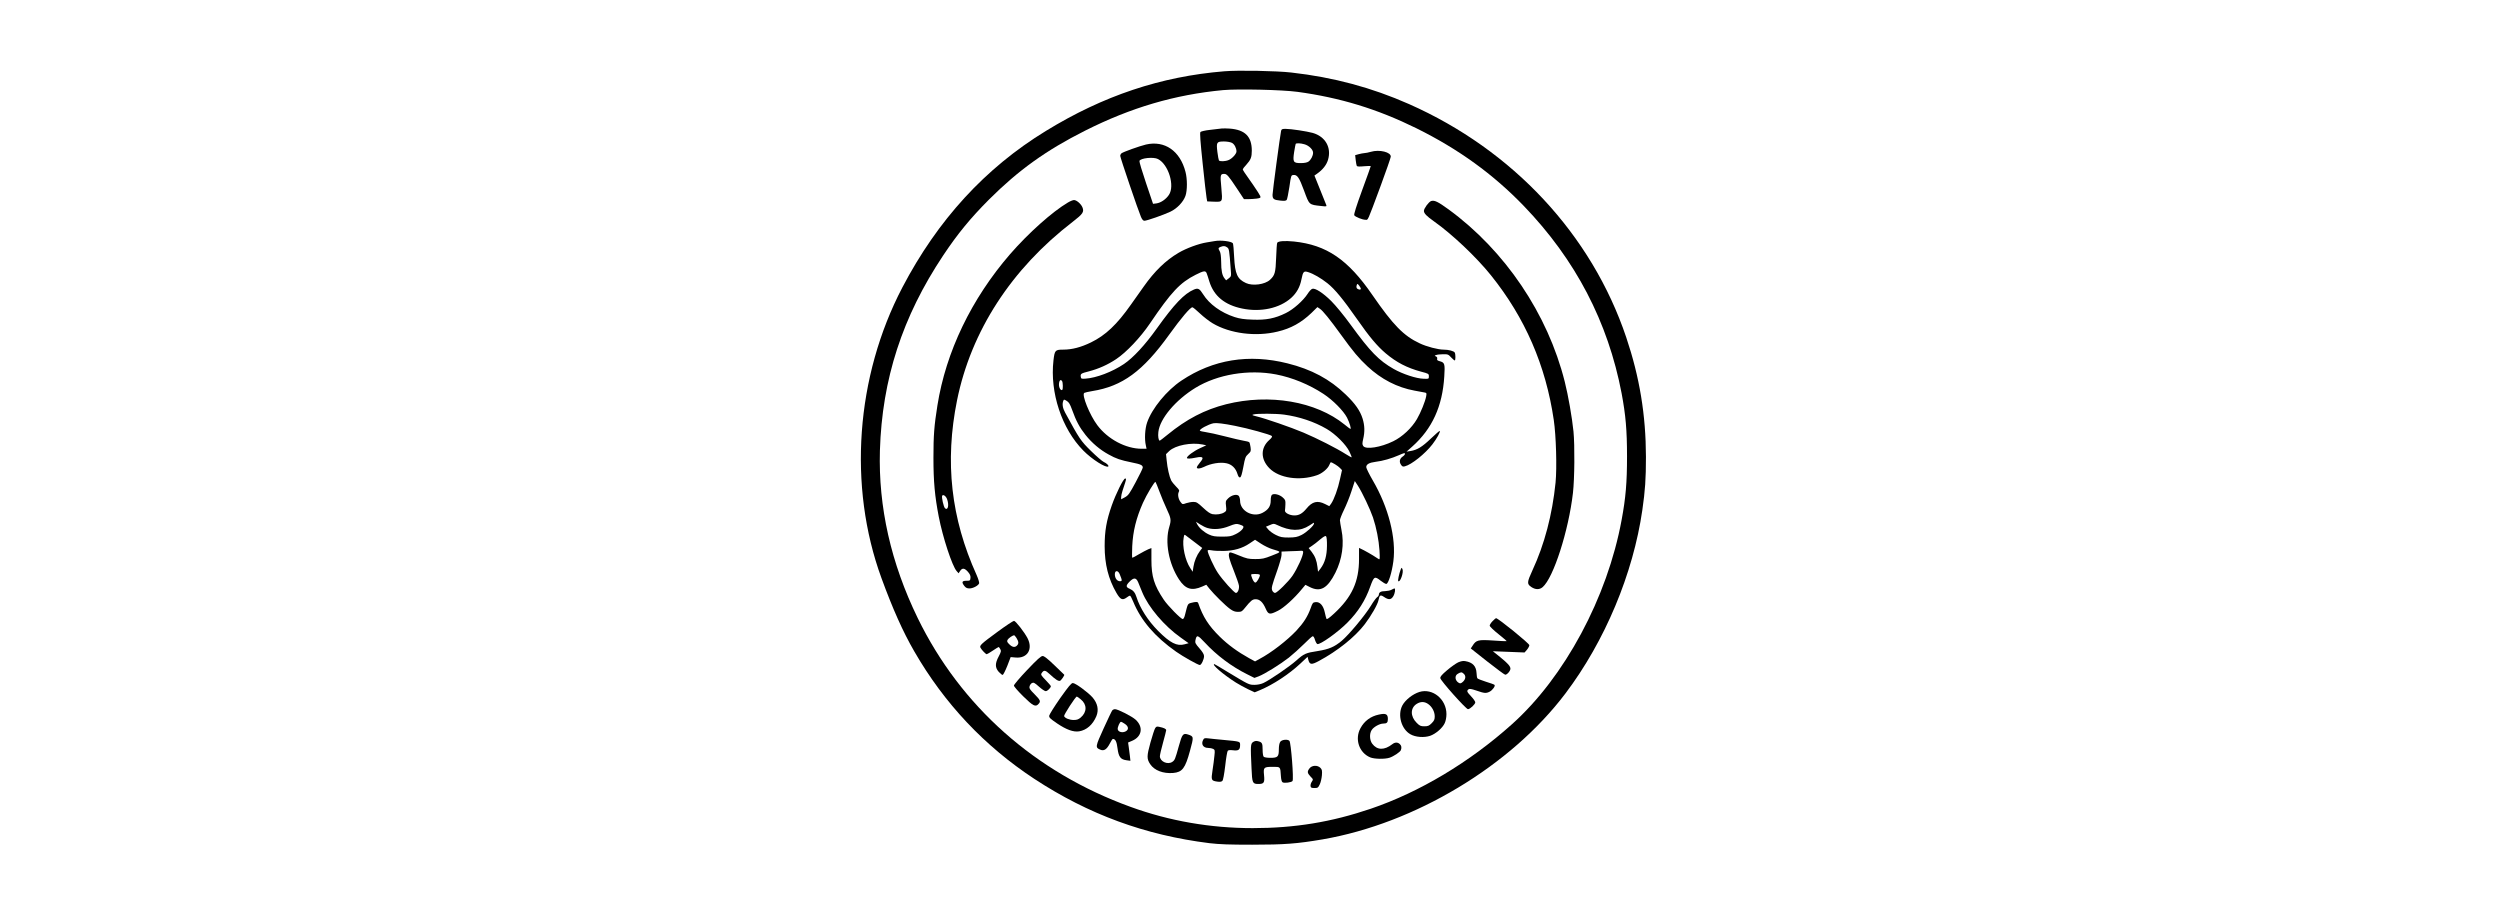 <?xml version="1.0" encoding="UTF-8" standalone="yes"?>
<svg version="1.0" xmlns="http://www.w3.org/2000/svg" width="100%" height="100mm" viewBox="0 0 1024 1024" preserveAspectRatio="xMidYMid meet">
  <g transform="translate(0,1024) scale(0.1,-0.1)" fill="#000000" stroke="none">
    <path d="M4835 9449 c-706 -58 -1342 -271 -1980 -662 -674 -412 -1201 -988
-1593 -1737 -517 -989 -605 -2205 -232 -3225 125 -342 239 -597 364 -813 333
-578 779 -1051 1332 -1415 600 -394 1229 -625 1944 -714 113 -13 218 -17 475
-17 354 0 500 11 780 59 1026 177 2088 815 2696 1620 438 580 751 1328 853
2035 31 216 40 342 40 590 -1 464 -70 885 -219 1327 -384 1140 -1258 2078
-2410 2588 -414 183 -836 297 -1305 350 -162 19 -592 27 -745 14z m810 -228
c478 -65 888 -191 1321 -404 469 -232 854 -511 1193 -863 574 -596 934 -1287
1085 -2079 45 -240 60 -408 60 -700 0 -291 -14 -457 -60 -705 -158 -861 -633
-1746 -1219 -2269 -470 -421 -1024 -752 -1565 -936 -436 -148 -843 -215 -1311
-215 -467 0 -924 79 -1355 236 -1058 383 -1884 1116 -2361 2094 -298 612 -438
1234 -420 1860 24 792 249 1485 702 2165 162 243 303 414 509 621 327 326 633
546 1066 764 511 257 994 399 1530 450 168 15 655 4 825 -19z"/>
    <path d="M4805 8814 c-16 -2 -74 -9 -127 -15 -56 -6 -102 -17 -108 -24 -8 -10
-1 -105 25 -352 19 -186 39 -356 43 -378 l7 -40 70 -3 c104 -3 101 -8 87 154
-14 147 -12 154 34 154 27 0 47 -23 139 -162 l78 -118 47 0 c26 0 68 3 94 6
42 6 46 9 40 28 -4 11 -39 66 -77 121 -107 152 -117 167 -117 177 0 4 18 28
40 51 49 54 60 83 60 155 0 157 -75 232 -245 245 -33 2 -73 3 -90 1z m114
-159 c28 -14 51 -58 51 -96 0 -26 -49 -80 -87 -95 -37 -16 -99 -18 -108 -4 -3
5 -11 47 -17 94 -13 108 -8 116 74 116 32 0 72 -7 87 -15z"/>
    <path d="M5465 8788 c-11 -50 -95 -677 -95 -710 0 -46 14 -57 86 -64 44 -5 62
-3 71 7 6 8 19 73 30 144 18 127 19 130 44 133 43 5 65 -27 119 -174 59 -160
53 -155 189 -170 60 -7 64 -6 57 12 -4 10 -35 88 -69 172 l-62 154 30 21 c63
44 104 97 121 154 40 136 -30 258 -170 298 -65 18 -242 45 -301 45 -38 0 -45
-3 -50 -22z m259 -149 c50 -14 96 -59 96 -94 0 -34 -24 -80 -52 -99 -15 -10
-44 -16 -85 -16 -83 0 -90 12 -73 124 7 44 15 84 17 89 6 10 52 9 97 -4z"/>
    <path d="M3965 8636 c-70 -17 -254 -82 -272 -98 -7 -6 -13 -19 -13 -28 0 -20
200 -608 230 -677 13 -30 25 -43 38 -43 27 0 213 65 289 101 74 35 144 109
167 176 21 60 21 187 0 266 -60 233 -231 351 -439 303z m134 -161 c117 -60
189 -298 121 -398 -33 -49 -89 -87 -137 -94 l-39 -5 -78 231 c-43 127 -76 237
-73 245 12 32 157 47 206 21z"/>
    <path d="M6460 8555 c-25 -7 -56 -14 -70 -14 -14 -1 -42 -6 -64 -12 l-39 -11
6 -54 c3 -29 9 -59 12 -65 5 -8 30 -9 81 -4 41 4 74 4 74 1 0 -3 -43 -124 -96
-268 -64 -175 -93 -268 -87 -277 11 -18 90 -50 124 -50 31 -1 16 -35 168 374
61 165 112 312 113 325 6 51 -125 84 -222 55z"/>
    <path d="M3100 7993 c-176 -104 -439 -340 -642 -573 -430 -497 -712 -1083
-807 -1680 -36 -225 -44 -332 -44 -580 0 -265 15 -426 59 -654 45 -231 148
-545 198 -603 l22 -25 17 26 c24 36 49 33 87 -10 23 -27 30 -44 28 -67 -3 -30
-5 -32 -46 -32 -49 0 -55 -16 -21 -59 15 -19 30 -26 56 -26 39 0 97 31 107 56
3 9 -9 50 -28 93 -285 629 -355 1257 -217 1939 156 768 603 1458 1284 1981
114 88 128 109 107 161 -16 38 -65 80 -93 80 -12 0 -42 -12 -67 -27z m-1341
-3294 c23 -66 9 -126 -23 -100 -16 14 -41 125 -32 140 12 18 43 -5 55 -40z"/>
    <path d="M7130 8009 c-27 -10 -80 -82 -80 -109 0 -28 29 -58 111 -116 200
-141 470 -396 633 -599 379 -472 608 -1000 697 -1605 26 -176 36 -531 20 -695
-36 -355 -123 -687 -257 -975 -61 -133 -62 -151 -11 -185 46 -30 90 -30 124
-1 120 101 289 627 337 1046 18 156 21 525 6 681 -16 158 -58 398 -97 553
-189 753 -663 1455 -1289 1912 -118 86 -158 105 -194 93z"/>
    <path d="M4730 7565 c-8 -2 -49 -9 -90 -15 -89 -14 -227 -65 -312 -115 -143
-84 -267 -204 -388 -376 -40 -57 -104 -147 -141 -199 -156 -222 -282 -341
-444 -420 -111 -54 -211 -80 -308 -80 -89 0 -95 -7 -108 -120 -41 -356 92
-758 331 -1000 96 -98 255 -198 278 -176 8 9 -20 36 -52 50 -17 8 -81 63 -141
122 -114 112 -127 132 -287 426 -27 49 -34 95 -20 130 7 17 9 17 38 -1 24 -14
37 -36 59 -97 45 -126 84 -198 150 -281 71 -89 161 -165 255 -216 84 -47 131
-63 254 -88 105 -21 126 -31 126 -58 0 -9 -35 -81 -78 -161 -69 -129 -82 -147
-119 -168 l-43 -23 0 24 c0 13 7 45 15 70 8 26 22 67 30 92 12 39 12 45 0 45
-20 0 -104 -171 -149 -299 -59 -168 -79 -284 -79 -451 0 -201 41 -365 131
-520 43 -74 67 -85 113 -51 15 12 32 21 37 21 5 0 21 -30 36 -67 86 -209 241
-390 476 -555 76 -54 244 -148 263 -148 17 0 47 63 47 99 0 19 -16 46 -51 86
-44 50 -50 62 -45 88 13 65 24 63 103 -22 133 -144 299 -268 470 -353 l82 -41
46 17 c68 26 241 134 336 208 46 37 122 105 169 152 46 47 90 86 97 86 7 0 18
-18 24 -41 7 -23 19 -43 26 -46 29 -11 229 131 335 239 118 119 198 245 252
398 42 115 49 119 117 65 24 -19 52 -35 61 -35 23 0 62 124 79 252 33 256 -54
598 -228 896 -40 69 -73 136 -73 148 0 32 33 50 103 59 79 9 179 38 260 74 51
23 67 27 67 16 0 -8 -11 -22 -25 -31 -34 -22 -42 -58 -20 -90 13 -21 22 -25
43 -19 74 18 226 140 306 244 48 62 91 140 82 149 -3 3 -47 -35 -98 -84 -97
-93 -152 -127 -227 -139 l-44 -7 64 57 c221 197 335 447 355 778 9 137 4 153
-45 167 -31 8 -38 14 -34 29 3 11 -2 21 -14 26 -17 7 -17 8 2 15 11 5 46 9 77
9 53 1 60 -2 89 -34 18 -19 36 -35 41 -35 10 0 10 71 0 88 -11 17 -68 32 -123
32 -61 0 -189 33 -266 70 -177 82 -295 203 -524 535 -272 396 -509 557 -872
595 -103 10 -172 5 -185 -14 -4 -6 -9 -81 -12 -166 -6 -167 -14 -195 -68 -245
-56 -52 -192 -71 -267 -36 -96 44 -121 100 -131 288 -3 78 -10 146 -14 153
-14 22 -136 37 -200 25z m136 -70 c22 -15 24 -24 40 -241 7 -80 6 -81 -22
-103 l-29 -22 -17 21 c-27 33 -38 86 -38 185 -1 59 -6 99 -15 115 -19 34 -19
39 8 50 32 13 50 12 73 -5z m-227 -287 c5 -13 19 -54 30 -92 50 -161 170 -260
364 -300 206 -43 416 3 544 118 61 55 98 122 114 206 17 86 26 96 75 80 58
-18 141 -66 213 -123 82 -65 175 -178 328 -397 140 -201 224 -300 319 -381
120 -101 236 -161 391 -203 85 -22 88 -24 88 -52 0 -29 0 -29 -60 -27 -79 2
-231 52 -331 109 -165 94 -259 191 -476 489 -77 106 -167 215 -217 265 -91 90
-178 146 -210 135 -11 -3 -34 -28 -51 -55 -49 -76 -158 -173 -242 -214 -121
-60 -220 -79 -368 -73 -96 3 -143 10 -202 29 -150 49 -280 143 -348 252 -40
64 -56 72 -102 53 -108 -46 -218 -161 -412 -432 -131 -184 -262 -325 -364
-394 -131 -88 -307 -155 -429 -163 -44 -3 -48 -1 -51 21 -5 33 3 38 90 60 107
28 209 73 303 136 113 75 270 241 374 395 238 351 334 453 508 541 89 45 110
48 122 17z m1711 -173 c0 -17 -40 -7 -47 11 -3 8 -2 22 2 32 6 15 8 15 26 -7
10 -13 19 -29 19 -36z m-1785 -274 c40 -38 104 -87 141 -109 192 -114 478
-151 720 -92 148 35 263 99 376 207 l66 65 27 -18 c33 -21 112 -119 235 -289
135 -187 198 -262 294 -351 153 -143 330 -234 522 -269 49 -9 100 -19 113 -21
21 -4 22 -8 16 -42 -10 -57 -60 -180 -102 -252 -58 -100 -163 -198 -264 -247
-139 -68 -303 -94 -332 -53 -12 18 -12 29 -1 78 19 80 17 149 -6 225 -27 88
-82 167 -187 268 -178 172 -380 280 -648 347 -428 107 -825 43 -1175 -191
-164 -109 -329 -311 -382 -466 -24 -70 -30 -184 -14 -253 l8 -38 -54 0 c-176
0 -376 106 -492 261 -85 113 -177 340 -145 359 6 4 46 13 88 20 334 53 562
220 854 626 135 187 234 304 258 304 6 0 44 -31 84 -69z m844 -676 c180 -35
366 -111 526 -216 105 -69 222 -187 262 -264 28 -56 49 -125 37 -125 -3 0 -32
22 -65 49 -318 257 -833 345 -1314 225 -237 -60 -439 -165 -650 -338 -44 -36
-83 -66 -87 -66 -13 0 -21 49 -15 96 16 148 192 356 413 491 245 149 588 206
893 148z m-2374 -75 c9 -14 11 -88 2 -96 -14 -14 -37 20 -37 56 0 46 18 67 35
40z m2462 -371 c169 -23 335 -78 474 -159 98 -57 217 -176 253 -253 15 -33 26
-60 24 -62 -2 -2 -31 14 -66 36 -100 64 -317 174 -468 238 -142 60 -423 157
-524 181 -48 12 -52 15 -30 21 39 11 250 10 337 -2z m-542 -125 c140 -27 392
-97 407 -112 7 -7 -1 -21 -27 -44 -99 -87 -99 -213 0 -314 107 -110 335 -144
527 -78 56 18 121 72 138 114 7 16 14 30 17 30 14 0 82 -42 101 -63 l23 -24
-22 -99 c-22 -106 -67 -229 -99 -274 l-20 -27 -46 23 c-85 43 -143 29 -208
-51 -45 -54 -82 -75 -133 -75 -53 0 -109 29 -105 55 2 11 4 42 5 68 2 43 -2
52 -29 76 -36 33 -98 48 -120 30 -9 -7 -14 -31 -14 -64 0 -63 -27 -103 -93
-137 -107 -54 -247 22 -247 135 0 18 -6 41 -13 52 -20 26 -81 12 -120 -26 -28
-28 -29 -34 -23 -84 6 -50 4 -56 -18 -70 -31 -21 -86 -29 -132 -21 -26 5 -56
26 -105 72 -60 56 -73 64 -107 64 -22 0 -58 -7 -80 -14 -40 -15 -42 -14 -61
11 -26 32 -36 85 -22 112 10 18 6 26 -28 60 -22 22 -47 53 -56 70 -19 38 -42
136 -50 224 l-7 67 36 35 c68 64 246 98 371 72 l40 -9 -70 -32 c-68 -31 -145
-88 -145 -107 0 -12 33 -11 102 3 79 16 91 1 42 -56 -19 -22 -34 -46 -34 -53
0 -18 34 -16 78 5 77 39 182 56 250 41 60 -12 104 -55 123 -119 9 -28 17 -40
28 -38 12 2 21 33 37 116 19 103 24 116 54 143 30 28 32 33 26 77 -3 25 -10
50 -14 54 -5 5 -33 13 -63 17 -30 5 -124 27 -209 49 -85 22 -181 43 -213 47
-31 4 -60 11 -63 16 -9 15 93 70 151 82 32 6 111 -3 240 -29z m-840 -729 c20
-55 57 -142 81 -194 48 -102 51 -122 29 -195 -52 -170 -7 -411 107 -586 72
-109 142 -130 258 -79 l45 20 34 -43 c51 -63 179 -190 230 -226 33 -24 55 -32
87 -32 38 0 46 4 76 42 67 83 85 98 121 98 45 0 80 -33 111 -104 30 -68 44
-70 136 -24 64 31 182 138 266 241 l39 47 49 -25 c117 -59 196 -15 284 160 75
150 99 320 67 475 -9 47 -17 95 -17 107 0 12 20 64 45 115 25 51 63 144 83
207 l37 113 35 -53 c49 -77 136 -261 167 -352 38 -114 64 -248 72 -366 5 -88
4 -103 -8 -96 -8 5 -36 23 -64 41 -27 17 -74 43 -102 58 l-53 26 0 -123 c0
-252 -79 -423 -277 -606 -53 -49 -79 -67 -84 -59 -4 7 -12 40 -19 72 -16 76
-54 119 -102 114 -30 -3 -34 -8 -55 -68 -33 -91 -77 -161 -156 -246 -104 -111
-281 -248 -412 -317 l-49 -27 -66 36 c-125 69 -236 150 -326 239 -124 122
-185 218 -239 373 -5 15 -28 15 -77 2 -40 -11 -38 -8 -69 -132 -6 -28 -17 -48
-25 -48 -21 0 -166 148 -211 215 -107 160 -137 256 -137 442 l0 131 -36 -14
c-19 -8 -65 -33 -102 -54 -36 -22 -70 -40 -74 -40 -4 0 -4 57 -1 128 8 167 44
313 119 482 40 90 131 241 139 232 4 -4 24 -52 44 -107z m535 -405 c70 -20
156 -12 238 21 68 27 81 29 114 19 20 -6 40 -15 43 -20 12 -19 -28 -60 -83
-87 -50 -25 -68 -28 -152 -28 -78 0 -104 4 -145 23 -55 25 -109 72 -131 114
l-14 28 47 -30 c26 -17 63 -35 83 -40z m1180 50 c0 -23 -86 -101 -139 -127
-47 -23 -69 -27 -141 -28 -73 0 -93 4 -142 28 -31 15 -69 42 -84 60 l-27 32
43 18 c41 18 45 18 79 2 148 -71 259 -73 361 -6 53 35 50 34 50 21z m-1316
-213 l76 -58 -25 -33 c-35 -46 -64 -115 -73 -177 l-8 -54 -27 41 c-56 84 -91
243 -73 338 7 37 7 37 30 19 13 -10 57 -44 100 -76z m1460 -35 c-1 -109 -23
-187 -71 -251 l-28 -36 -6 51 c-9 74 -26 119 -64 169 l-34 43 37 25 c20 13 62
45 91 71 39 32 58 43 65 35 7 -6 11 -51 10 -107z m-731 24 c37 -24 93 -51 124
-60 105 -31 105 -29 -3 -71 -88 -35 -109 -39 -184 -39 -77 0 -95 4 -185 41
-88 36 -101 39 -106 24 -11 -26 1 -68 53 -199 27 -68 52 -139 55 -159 6 -37
-12 -83 -33 -83 -19 0 -148 143 -201 223 -44 66 -112 215 -113 245 0 9 11 10
43 5 23 -5 83 -8 132 -7 114 1 211 29 291 84 33 22 59 40 60 40 1 0 31 -20 67
-44z m467 -93 c0 -41 -63 -180 -119 -263 -44 -64 -171 -190 -193 -190 -10 0
-23 11 -30 24 -13 29 -9 47 56 231 25 72 46 147 46 167 l0 37 98 4 c53 1 107
4 120 5 15 1 22 -3 22 -15z m-2036 -245 c29 -71 29 -78 2 -78 -31 0 -56 34
-56 77 0 46 36 46 54 1z m1556 -10 c-1 -26 -36 -83 -50 -83 -14 0 -31 27 -45
73 -6 21 -4 22 44 22 34 0 51 -4 51 -12z m-1351 -80 c10 -24 30 -73 45 -110
69 -168 245 -375 428 -504 l87 -62 -45 -12 c-85 -24 -160 15 -294 149 -113
114 -201 252 -240 376 -16 50 -36 74 -77 92 -42 17 -42 36 1 79 47 47 73 45
95 -8z"/>
    <path d="M6791 3916 c-17 -44 -32 -118 -26 -125 21 -20 63 99 47 133 -9 20
-10 20 -21 -8z"/>
    <path d="M6690 3695 c-14 -8 -45 -14 -70 -15 -48 0 -70 -13 -70 -40 0 -8 -9
-21 -19 -27 -10 -7 -42 -49 -69 -95 -65 -107 -245 -323 -325 -390 -82 -68
-141 -93 -266 -113 -132 -20 -152 -29 -237 -105 -75 -67 -296 -218 -366 -250
-26 -12 -65 -20 -98 -20 -61 0 -63 1 -298 143 -78 48 -144 87 -147 87 -37 0
97 -115 239 -205 32 -20 92 -53 133 -73 l75 -35 56 23 c149 62 325 178 451
296 l80 75 8 -32 c15 -56 34 -59 116 -15 209 112 401 266 510 408 71 93 145
222 153 268 11 57 21 63 62 35 50 -34 78 -32 102 8 19 31 27 87 13 87 -5 -1
-19 -7 -33 -15z"/>
    <path d="M7812 3347 c-18 -18 -32 -41 -32 -50 0 -9 43 -51 96 -93 52 -42 94
-77 92 -79 -2 -2 -70 1 -151 7 -165 11 -188 5 -227 -58 l-20 -30 182 -144
c100 -78 189 -145 199 -147 18 -5 59 40 59 66 0 27 -27 58 -113 128 l-82 66
176 -7 176 -7 27 31 c14 17 26 40 26 50 0 19 -346 300 -370 300 -3 0 -20 -15
-38 -33z"/>
    <path d="M2319 3229 c-184 -135 -203 -153 -190 -177 13 -25 59 -72 69 -72 5 0
36 18 68 40 33 22 62 40 65 40 3 0 11 -11 18 -24 11 -20 9 -30 -18 -81 -41
-77 -41 -123 0 -170 17 -19 37 -35 44 -35 6 0 29 44 51 99 l38 99 56 -5 c130
-11 194 93 131 215 -35 67 -132 192 -150 192 -9 0 -91 -54 -182 -121z m211
-71 c24 -40 25 -61 4 -82 -23 -24 -52 -19 -85 14 -25 24 -28 33 -19 50 10 18
54 49 73 50 4 0 16 -15 27 -32z"/>
    <path d="M2647 2805 c-81 -85 -147 -163 -147 -173 0 -10 47 -64 104 -120 109
-107 136 -121 169 -84 27 29 21 42 -44 108 -53 53 -61 66 -55 88 3 14 15 30
26 36 18 9 29 4 77 -39 31 -28 65 -51 76 -51 19 0 56 36 57 55 0 5 -26 35 -57
67 -47 48 -56 61 -47 75 25 40 41 39 91 -8 63 -59 97 -81 115 -74 13 5 54 64
46 68 -2 1 -51 48 -109 105 -75 72 -113 102 -130 102 -19 0 -61 -38 -172 -155z"/>
    <path d="M7431 2890 c-24 -11 -79 -50 -123 -87 -61 -52 -78 -72 -76 -89 4 -29
285 -344 307 -344 23 0 81 55 81 76 0 9 -20 39 -45 65 -49 52 -52 61 -31 79
12 9 30 6 90 -14 86 -30 106 -32 145 -12 33 17 67 65 54 76 -4 5 -47 20 -96
35 -48 15 -90 32 -94 38 -4 6 -8 32 -9 58 -4 77 -43 118 -124 132 -24 5 -48 0
-79 -13z m61 -127 c26 -23 22 -60 -8 -88 -21 -19 -30 -22 -45 -14 -45 24 -52
82 -11 103 35 20 42 19 64 -1z"/>
    <path d="M3014 2493 c-65 -93 -119 -180 -122 -194 -3 -22 7 -32 87 -87 104
-70 181 -98 245 -88 83 14 151 73 191 168 29 71 14 142 -42 208 -49 56 -190
160 -219 160 -17 0 -47 -36 -140 -167z m228 -14 c71 -57 70 -142 -1 -202 -25
-21 -43 -27 -77 -27 -48 0 -98 20 -107 43 -5 13 127 217 141 217 4 0 24 -14
44 -31z"/>
    <path d="M7000 2561 c-74 -23 -156 -88 -189 -149 -56 -106 -12 -264 90 -321
56 -32 150 -39 217 -17 62 21 139 87 163 141 11 24 19 63 19 100 0 165 -153
291 -300 246z m96 -133 c44 -30 74 -86 74 -138 0 -34 -6 -48 -34 -76 -29 -29
-41 -34 -81 -34 -41 0 -52 5 -85 38 -73 72 -72 167 2 212 43 26 84 25 124 -2z"/>
    <path d="M3592 2357 c-6 -6 -49 -97 -96 -200 -93 -204 -95 -213 -36 -237 40
-17 71 4 105 70 14 28 29 50 33 50 28 0 43 -30 52 -105 12 -95 33 -123 100
-132 l43 -6 -6 54 c-3 30 -9 75 -13 101 l-7 48 45 19 c110 47 127 154 38 235
-41 37 -196 116 -228 116 -11 0 -24 -6 -30 -13z m139 -150 c44 -29 46 -66 6
-85 -36 -17 -81 -4 -85 26 -3 22 23 82 37 82 4 0 23 -10 42 -23z"/>
    <path d="M6550 2310 c-91 -19 -161 -71 -204 -151 -66 -121 -16 -272 108 -324
46 -19 161 -21 214 -4 46 15 118 63 126 84 11 29 7 51 -12 68 -24 22 -54 21
-83 -2 -89 -69 -169 -67 -223 6 -29 39 -32 111 -6 151 21 34 87 71 127 72 42
0 53 11 53 51 0 55 -23 66 -100 49z"/>
    <path d="M4067 2158 c-8 -13 -31 -84 -52 -159 -41 -149 -42 -181 -2 -240 46
-69 144 -106 254 -97 102 9 134 51 187 246 43 158 43 159 -22 181 -54 17 -65
5 -101 -126 -42 -151 -45 -159 -75 -179 -52 -33 -136 6 -136 64 0 15 16 83 35
151 19 69 35 131 35 138 0 14 -24 26 -77 37 -26 6 -34 4 -46 -16z"/>
    <path d="M4601 2031 c-27 -49 -1 -91 55 -91 20 0 44 -5 56 -11 18 -10 20 -17
13 -77 -3 -37 -13 -109 -21 -161 -17 -109 -14 -115 53 -125 29 -4 46 -2 56 8
9 9 20 69 32 168 9 84 22 159 28 166 7 8 24 10 58 6 61 -8 79 5 79 56 0 43 8
41 -195 60 -60 5 -131 13 -157 16 -40 5 -48 3 -57 -15z"/>
    <path d="M5456 2008 c-10 -15 -16 -45 -16 -85 0 -81 -12 -93 -94 -93 -35 0
-67 5 -74 12 -7 7 -12 40 -12 79 0 71 -6 83 -53 94 -18 5 -35 2 -52 -9 -29
-19 -30 -40 -18 -294 7 -163 11 -172 77 -172 61 0 70 15 62 96 -9 88 -3 94 95
94 89 0 85 5 92 -103 2 -36 9 -63 18 -68 18 -13 100 -2 111 14 15 20 -17 423
-34 445 -18 21 -85 15 -102 -10z"/>
    <path d="M5781 1714 c-28 -36 -26 -52 10 -91 31 -31 32 -33 15 -58 -10 -14
-16 -36 -14 -48 2 -18 9 -22 43 -22 37 0 41 3 59 40 11 22 21 68 24 101 4 53
1 65 -17 83 -32 32 -93 29 -120 -5z"/>
  </g>
</svg>